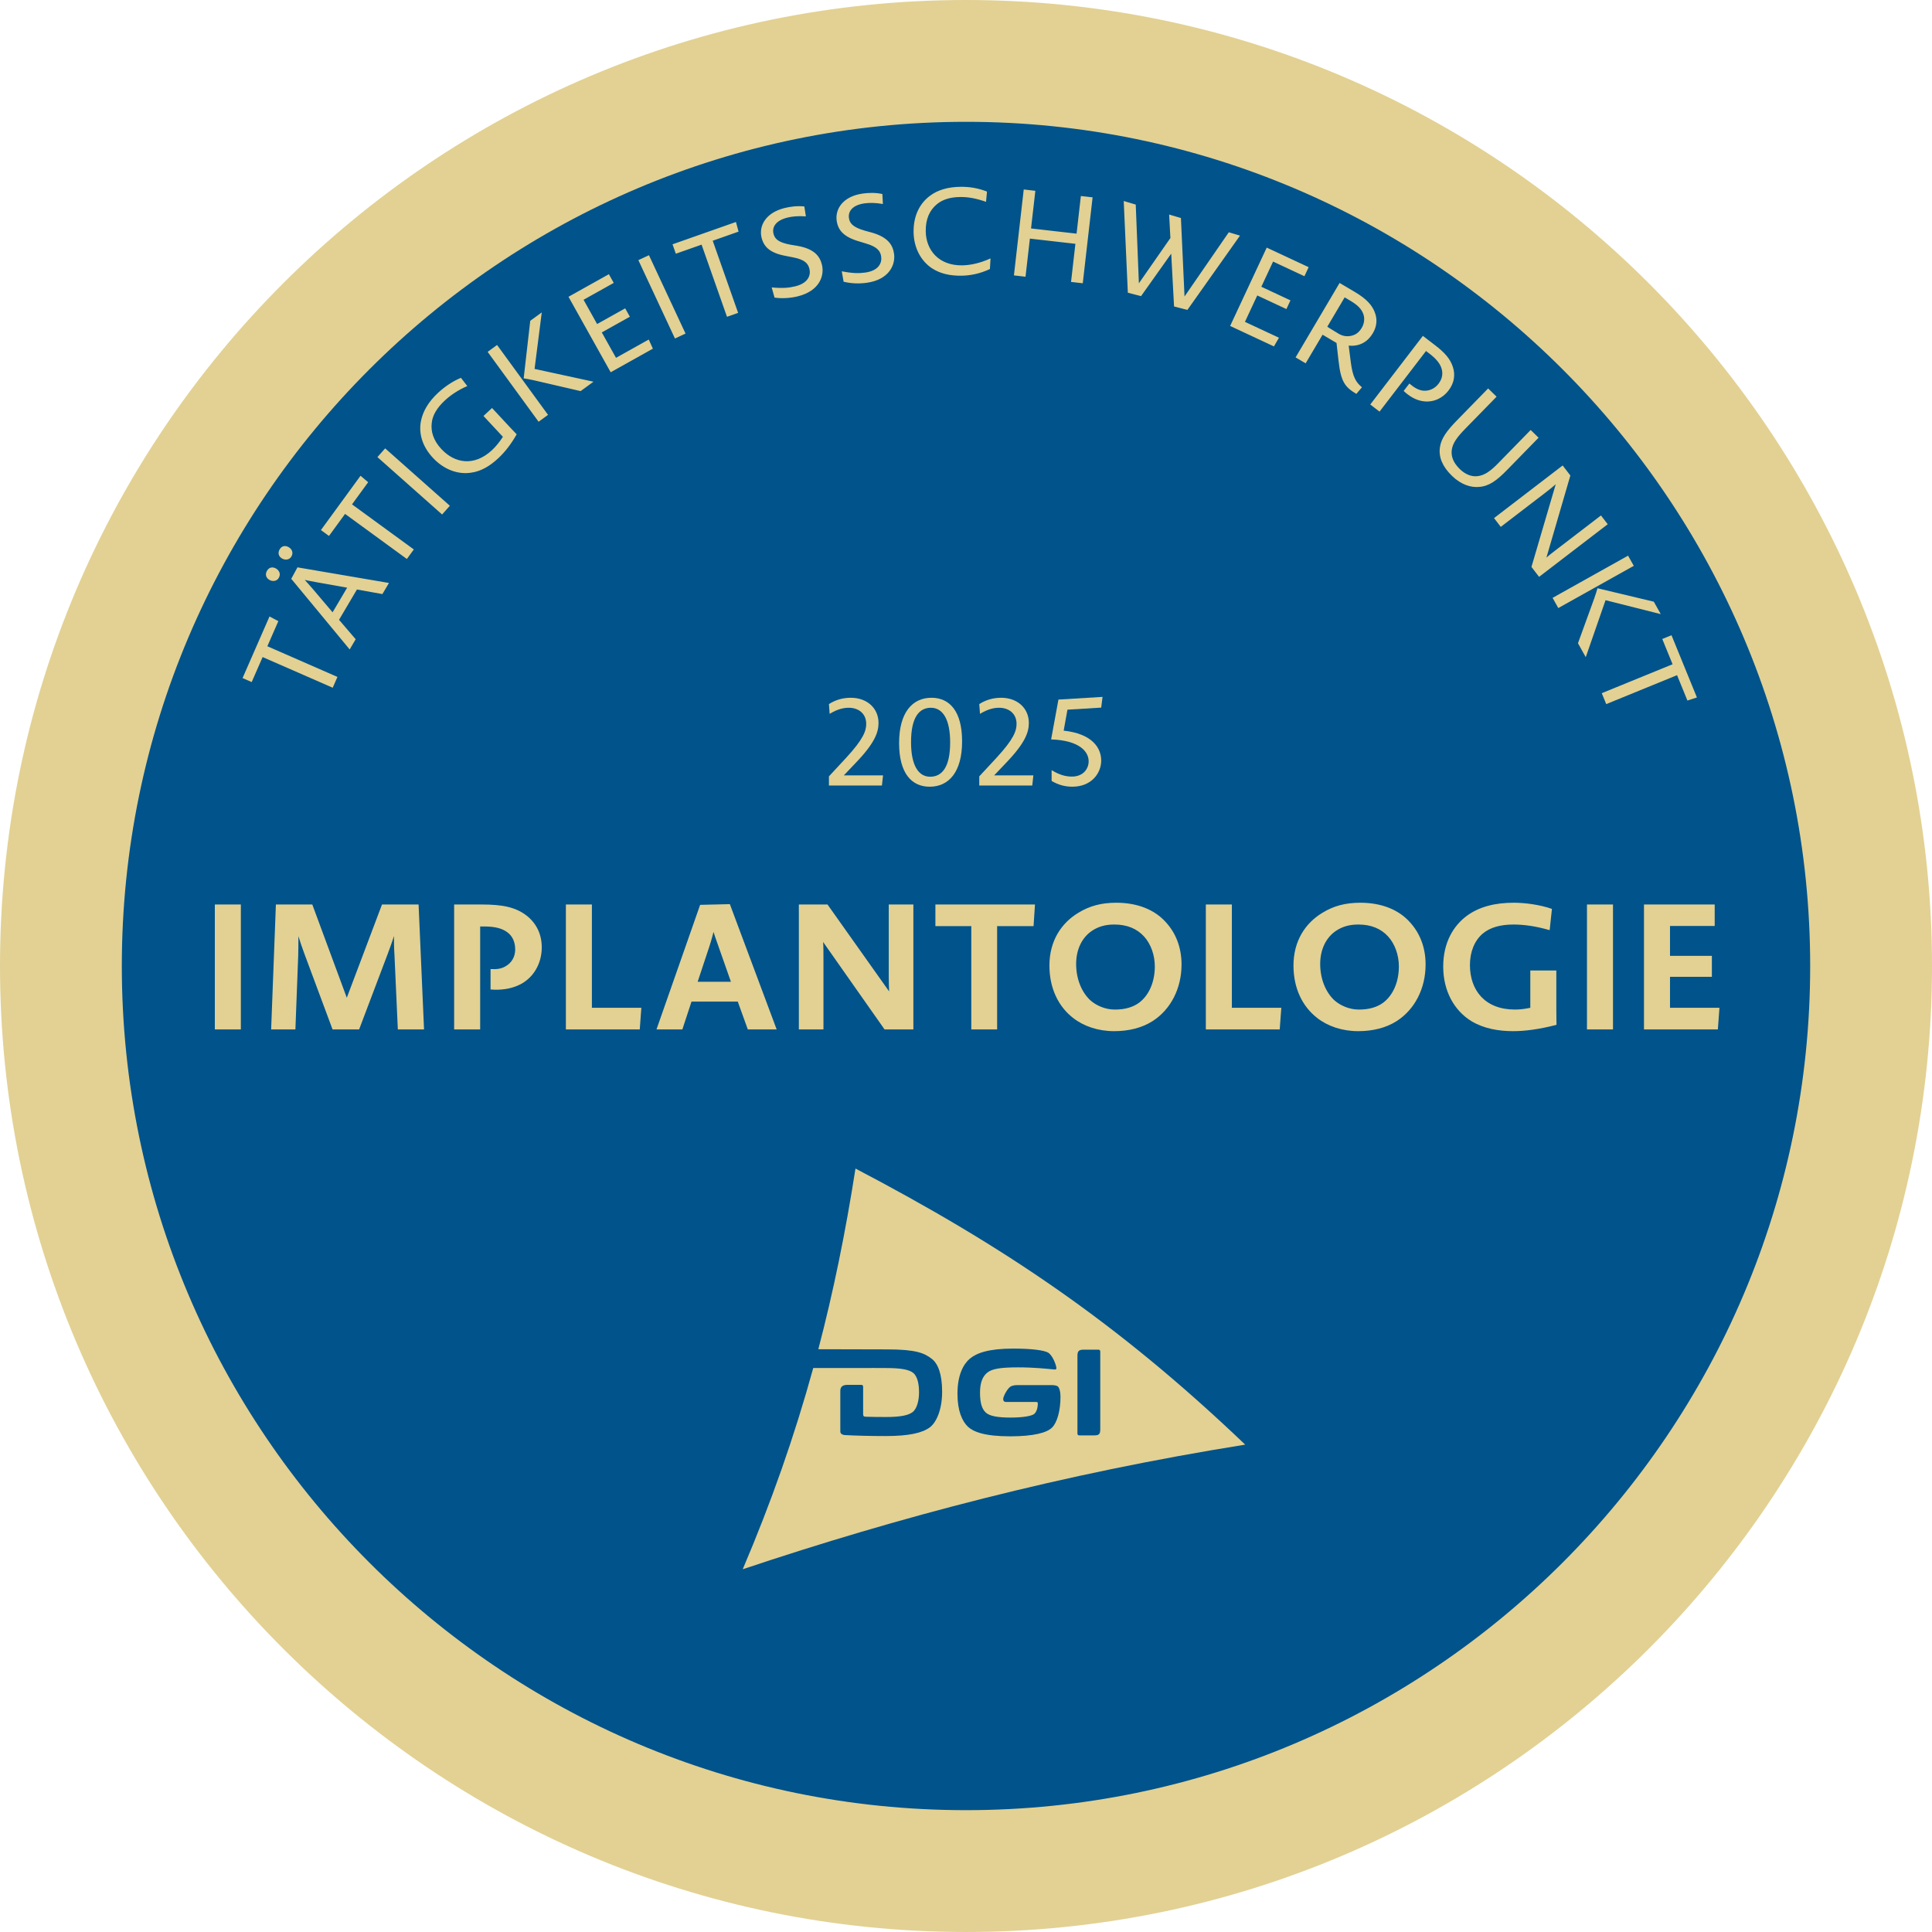 <?xml version="1.0" encoding="UTF-8"?><svg id="b" xmlns="http://www.w3.org/2000/svg" width="170.079" height="170.078" viewBox="0 0 170.079 170.078"><g id="c"><path d="M85.039,164.716c43.935,0,79.678-35.743,79.678-79.677S128.974,5.362,85.039,5.362,5.362,41.105,5.362,85.039s35.743,79.677,79.677,79.677h0Z" style="fill:#00538b;"/><path d="M85.039,164.716c43.935,0,79.678-35.743,79.678-79.677S128.974,5.362,85.039,5.362,5.362,41.105,5.362,85.039s35.743,79.677,79.677,79.677h0Z" style="fill:none; stroke:#e2d193; stroke-width:10.724px;"/><path d="M73.213,117.772l-1.174,1.004c-.145.555-.296,1.106-.447,1.655l1.621,7.12h24.321v-9.779h-24.321Z" style="fill:#00538b;"/><path d="M96.335,126.36h-1.319c-.131,0-.166-.072-.166-.167v-6.842c0-.405.13-.536.535-.536h1.319c.107,0,.155.071.155.167v6.854c0,.417-.119.524-.524.524M92.618,125.669c-.464.464-1.635.774-3.694.774-2.264,0-3.237-.403-3.713-.843-.512-.488-.923-1.399-.923-2.899,0-1.69.535-2.623,1.094-3.099.595-.488,1.63-.882,3.815-.882,1.679,0,2.695.154,3.053.345.416.226.738,1.128.749,1.378,0,.071-.047.131-.154.119-.631-.059-1.754-.19-3.243-.19-1.571,0-2.281.142-2.674.452-.393.309-.655.829-.655,1.769,0,.931.175,1.459.52,1.768.333.299,1.019.431,2.178.431,1.203,0,1.922-.164,2.098-.339.284-.283.291-.801.291-.865,0-.14,0-.169-.208-.169h-2.585c-.166,0-.255-.087-.255-.264,0-.202.325-.848.61-1.066.101-.077.317-.154.616-.154h3.057c.285,0,.478.056.558.142.103.119.204.409.204.893,0,1.226-.298,2.258-.739,2.699M75.31,102.869c-.884,5.668-1.957,10.895-3.271,15.907,2.293.003,5.313.015,6.05.015,2.546,0,3.292.321,3.955.844.514.406.894,1.292.894,2.875,0,1.548-.476,2.671-1.071,3.135-.666.5-1.838.774-3.897.774-1.417,0-2.656-.036-3.537-.083-.131,0-.457-.048-.457-.31v-.529c0-.006-.001-.011-.001-.016v-3.033c0-.404.242-.536.647-.536h1.207c.107,0,.154.071.154.167v2.444c.031.15.031.187.26.197.381.012.976.023,1.75.023,1.317,0,1.981-.157,2.342-.429.382-.286.571-1.016.571-1.745,0-.679-.121-1.378-.502-1.7-.388-.327-1.207-.438-2.411-.438-.761,0-1.583-.012-1.976,0h-4.425c-1.667,6.053-3.701,11.825-6.208,17.714,13.684-4.584,28.118-8.393,44.235-10.97-11.288-10.785-21.322-17.492-34.309-24.306" style="fill:#e2d193;"/><path d="M21.203,90.621v-10.996h-2.291v10.996h2.291ZM37.329,90.621l-.48-10.996h-3.221l-3.099,8.209-3.037-8.209h-3.205l-.418,10.996h2.136l.248-6.52c.016-.573.016-1.223.016-1.688.139.465.325.991.527,1.549l2.479,6.659h2.339l2.51-6.628c.217-.589.418-1.131.558-1.596,0,.481,0,1.054.046,1.72l.294,6.504h2.306ZM42.27,90.621v-9.061h.372c.93,0,1.596.17,2.061.542.419.325.651.836.651,1.487s-.325,1.192-.868,1.487c-.372.217-.775.263-1.302.232v1.797c.868.077,1.721-.046,2.387-.341,1.362-.573,2.121-1.921,2.121-3.361,0-1.162-.465-2.107-1.316-2.787-.991-.774-2.184-.991-3.951-.991h-2.446v10.996h2.291ZM56.459,88.718h-4.353v-9.093h-2.29v10.996h6.504l.139-1.903h0ZM68.371,90.621l-4.12-11.027-2.617.062-3.841,10.965h2.277l.805-2.447h4.073l.883,2.447h2.54ZM64.344,86.425h-2.927l1.007-3.036c.248-.743.371-1.301.387-1.347.015.046.201.619.465,1.347l1.068,3.036h0ZM80.407,79.625h-2.167v6.335c0,.526.016.975.031,1.316l-5.423-7.651h-2.523v10.996h2.166v-6.024c0-.744,0-1.332-.031-1.673l5.408,7.697h2.539v-10.996h0ZM91.111,79.625h-8.766v1.904h3.16v9.092h2.275v-9.092h3.207l.124-1.904h0ZM104.014,84.906c0-1.534-.526-2.789-1.378-3.718-1.006-1.13-2.54-1.718-4.368-1.718-1.302,0-2.355.279-3.331.882-1.502.898-2.554,2.478-2.554,4.647,0,1.984.773,3.595,2.089,4.617.929.727,2.2,1.16,3.61,1.16,1.255,0,2.433-.278,3.378-.882,1.579-1.006,2.554-2.849,2.554-4.988h0ZM101.661,85.077c0,1.348-.496,2.525-1.379,3.192-.542.402-1.27.604-2.092.604h-.077c-.79,0-1.611-.341-2.154-.837-.759-.728-1.224-1.875-1.224-3.176,0-1.317.542-2.355,1.41-2.929.543-.356,1.147-.542,1.953-.542,1.131,0,1.998.372,2.618,1.054.604.666.945,1.642.945,2.634h0ZM112.797,88.718h-4.353v-9.093h-2.291v10.996h6.504l.14-1.903h0ZM125.499,84.906c0-1.534-.526-2.789-1.378-3.718-1.006-1.13-2.54-1.718-4.368-1.718-1.302,0-2.355.279-3.331.882-1.502.898-2.554,2.478-2.554,4.647,0,1.984.773,3.595,2.089,4.617.929.727,2.2,1.16,3.61,1.16,1.255,0,2.433-.278,3.378-.882,1.579-1.006,2.554-2.849,2.554-4.988h0ZM123.146,85.077c0,1.348-.496,2.525-1.379,3.192-.542.402-1.27.604-2.092.604h-.077c-.79,0-1.611-.341-2.154-.837-.759-.728-1.224-1.875-1.224-3.176,0-1.317.542-2.355,1.41-2.929.542-.356,1.147-.542,1.952-.542,1.132,0,1.999.372,2.619,1.054.604.666.945,1.642.945,2.634h0ZM137.024,90.219s-.016-.665-.016-1.362v-3.424h-2.291v3.285c-.511.108-.914.155-1.363.155-2.619,0-3.952-1.689-3.952-3.92,0-1.193.419-2.154,1.116-2.758.682-.573,1.612-.806,2.727-.806.837,0,1.906.124,3.175.496l.201-1.873c-1.068-.372-2.368-.542-3.36-.542-1.627,0-3.022.341-4.122,1.145-1.176.867-2.089,2.339-2.089,4.477,0,2.154.975,3.889,2.507,4.818,1.07.634,2.34.866,3.657.866.992,0,2.262-.155,3.81-.557h0ZM141.996,90.621v-10.996h-2.291v10.996h2.291ZM151.367,88.718h-4.352v-2.728h3.686v-1.842h-3.686v-2.635h3.934v-1.888h-6.225v10.996h6.504l.139-1.903h0Z" style="fill:#e2d193;"/><path d="M72.973,68.345l1.512-1.63c1.534-1.663,1.77-2.381,1.77-2.993,0-.901-.676-1.416-1.534-1.416-.472,0-1.019.129-1.684.536l-.064-.858c.59-.386,1.266-.558,1.92-.558,1.459,0,2.446.934,2.446,2.221,0,.826-.343,1.781-2.006,3.508l-1.051,1.105h3.454l-.097.89h-4.666v-.805Z" style="fill:#e2d193;"/><path d="M81.842,69.257c-1.555,0-2.692-1.137-2.692-3.84,0-2.682,1.159-3.991,2.854-3.991,1.555,0,2.692,1.137,2.692,3.84,0,2.682-1.159,3.991-2.854,3.991ZM81.95,62.306c-1.019,0-1.749.815-1.749,3.025,0,2.038.644,3.046,1.684,3.046,1.03,0,1.759-.815,1.759-3.025,0-2.038-.654-3.046-1.695-3.046Z" style="fill:#e2d193;"/><path d="M86.207,68.345l1.513-1.63c1.533-1.663,1.77-2.381,1.77-2.993,0-.901-.676-1.416-1.534-1.416-.472,0-1.019.129-1.684.536l-.064-.858c.59-.386,1.266-.558,1.92-.558,1.459,0,2.445.934,2.445,2.221,0,.826-.343,1.781-2.006,3.508l-1.051,1.105h3.454l-.097.89h-4.666v-.805Z" style="fill:#e2d193;"/><path d="M92.577,68.752v-.955c.697.429,1.255.568,1.78.568.998,0,1.48-.676,1.48-1.352,0-.826-.783-1.834-3.304-1.92l.644-3.508,3.883-.236-.118.944-2.971.182-.333,1.845c2.467.268,3.304,1.48,3.304,2.639,0,1.105-.858,2.296-2.531,2.296-.59,0-1.169-.118-1.834-.504Z" style="fill:#e2d193;"/><path d="M23.725,54.27l-2.372,5.422.804.352.963-2.201,6.17,2.7.416-.952-6.17-2.7.967-2.21-.779-.411h0ZM34.242,51.32l-8.056-1.375-.547,1.01,5.143,6.217.529-.896-1.466-1.713,1.577-2.668,2.241.403.578-.978h0ZM30.56,51.734l-1.282,2.169-1.798-2.122c-.432-.491-.647-.718-.65-.733.042.013.35.083.958.193l2.773.493h0ZM24.303,50.053c-.286-.169-.605-.134-.796.189-.191.323-.088.633.198.802.295.174.659.128.833-.167.174-.295.097-.627-.235-.824h0ZM25.416,48.17c-.286-.169-.605-.134-.796.189-.191.323-.088.633.198.802.295.174.659.128.833-.168.174-.295.097-.627-.235-.823h0ZM31.739,41.882l-3.487,4.781.709.518,1.415-1.941,5.441,3.969.612-.84-5.441-3.968,1.422-1.95-.671-.569h0ZM39.601,44.523l-5.694-5.053-.682.769,5.694,5.053.682-.769h0ZM45.486,38.234s-.329-.338-.622-.652l-1.549-1.665-.753.701,1.711,1.837c-.321.489-.654.887-.961,1.172-1.562,1.454-3.275,1.173-4.459-.099-.68-.73-.947-1.521-.843-2.322.077-.673.472-1.319,1.147-1.948.487-.453,1.164-.922,1.98-1.272l-.558-.725c-.723.292-1.462.805-2.019,1.324-.84.782-1.334,1.622-1.502,2.48-.194.987.038,2.148,1.061,3.247.95,1.021,2.2,1.484,3.36,1.298.884-.121,1.66-.594,2.39-1.274.573-.533,1.13-1.242,1.616-2.104h0ZM48.245,36.521l-4.486-6.151-.831.606,4.486,6.151.831-.606h0ZM52.248,33.602l-5.189-1.126.634-4.974-1.014.739-.579,5.067c.294.038.456.079.939.178l4.074.944,1.135-.828h0ZM57.112,29.889l-2.883,1.612-1.251-2.238,2.471-1.381-.413-.738-2.471,1.381-1.194-2.135,2.659-1.486-.429-.766-3.556,1.988,3.715,6.645,3.715-2.077-.363-.803h0ZM60.349,29.365l-3.22-6.898-.932.435,3.221,6.898.931-.435h0ZM64.787,19.541l-5.583,1.966.292.828,2.266-.798,2.237,6.352.98-.345-2.237-6.352,2.276-.802-.231-.85h0ZM72.358,23.305c-.196-.802-.728-1.401-2.126-1.656l-.644-.108c-1.11-.204-1.39-.533-1.496-.971-.138-.563.181-1.159,1.233-1.416.397-.097.912-.156,1.618-.108l-.135-.871c-.657-.071-1.263.022-1.722.134-1.678.41-2.29,1.562-2.048,2.596.2.823.741,1.365,2.128,1.623l.649.128c1.077.201,1.335.58,1.442,1.018.129.531-.083,1.246-1.25,1.531-.553.135-1.125.186-2.073.097l.252.898c.719.1,1.432.036,2.036-.111,1.907-.465,2.375-1.803,2.136-2.783h0ZM78.705,22.338c-.115-.818-.584-1.467-1.949-1.861l-.631-.172c-1.084-.314-1.328-.67-1.391-1.116-.08-.574.296-1.135,1.37-1.286.403-.057.922-.064,1.62.055l-.047-.88c-.647-.137-1.259-.105-1.727-.039-1.71.239-2.435,1.325-2.298,2.378.117.839.601,1.432,1.955,1.828l.634.193c1.05.308,1.269.711,1.332,1.157.075.542-.207,1.231-1.398,1.398-.563.079-1.137.073-2.072-.111l.161.919c.706.172,1.421.18,2.038.093,1.944-.272,2.543-1.557,2.403-2.555h0ZM87.198,22.748c-1.002.463-1.879.603-2.501.611-2.049.026-3.181-1.333-3.202-3.006-.014-1.051.33-1.838.978-2.372.509-.425,1.204-.627,2.04-.637.719-.009,1.385.111,2.29.422l.085-.901c-.851-.332-1.614-.429-2.343-.42-1.051.013-1.981.261-2.682.794-.807.6-1.458,1.638-1.438,3.193.017,1.362.631,2.524,1.604,3.176.746.494,1.628.675,2.604.663.772-.01,1.628-.171,2.513-.589l.052-.933h0ZM95.319,24.936l.865-7.563-1.033-.118-.378,3.314-4.008-.458.379-3.314-1.022-.117-.864,7.564,1.021.117.384-3.356,4.007.458-.383,3.356,1.032.118h0ZM109.16,20.742l-.986-.294-3.897,5.653-.317-6.907-1.038-.309.111,2.069-2.774,3.985-.277-6.929-1.058-.315.362,8.073,1.163.301,2.656-3.74.25,4.65,1.174.304,4.631-6.542h0ZM112.588,29.731l-2.993-1.397,1.085-2.324,2.565,1.198.358-.766-2.565-1.198,1.035-2.217,2.759,1.289.372-.796-3.691-1.723-3.221,6.898,3.856,1.801.44-.764h0ZM119.897,34.094c-.517-.431-.813-.879-.983-2.213l-.186-1.455c1.026.097,1.714-.394,2.129-1.096.328-.554.409-1.154.201-1.75-.23-.684-.748-1.263-1.782-1.875l-1.347-.796-3.874,6.553.885.523,1.49-2.52,1.228.726.178,1.575c.203,1.826.553,2.308,1.568,2.908l.493-.581h0ZM119.882,28.853c-.251.425-.538.616-.915.705-.445.099-.804.011-1.137-.186-.471-.279-.986-.608-.986-.608l1.529-2.586.461.273c.638.377,1.013.711,1.19,1.214.139.419.055.855-.142,1.188h0ZM121.444,36.236l4.091-5.336.307.235c.545.418.895.808,1.047,1.262.15.439.106.919-.253,1.387-.346.451-.854.656-1.358.607-.411-.045-.793-.27-1.208-.629l-.502.655c.499.477,1.06.786,1.593.884.918.177,1.788-.183,2.362-.932.49-.638.609-1.357.379-2.06-.235-.733-.736-1.279-1.553-1.906l-1.089-.835-4.632,6.041.816.626h0ZM135.446,38.533l-.697-.681-2.862,2.931c-.712.729-1.223,1.069-1.829,1.136-.508.059-1.056-.147-1.548-.626-.598-.585-.772-1.129-.71-1.668.083-.638.502-1.174,1.198-1.888l2.75-2.816-.743-.726-2.742,2.808c-.929.951-1.399,1.617-1.504,2.384-.126.88.248,1.71,1.054,2.497.814.794,1.689,1.05,2.4.981.871-.064,1.54-.55,2.476-1.509l2.757-2.824h0ZM141.531,46.15l-.593-.773-3.974,3.046c-.366.281-.646.496-.829.663l2.108-7.225-.678-.884-6.042,4.632.593.773,3.889-2.981c.4-.307.768-.603.95-.77l-2.137,7.275.672.876,6.041-4.632h0ZM137.181,53.528l6.645-3.715-.502-.897-6.645,3.715.502.897h0ZM139.598,57.853l1.742-5.016,4.862,1.226-.613-1.095-4.96-1.183c-.073.287-.133.443-.289.911l-1.427,3.93.685,1.227h0ZM149.384,61.399l-2.238-5.479-.813.332.909,2.224-6.235,2.547.393.962,6.235-2.548.912,2.234.837-.272h0Z" style="fill:#e2d193;"/></g></svg>